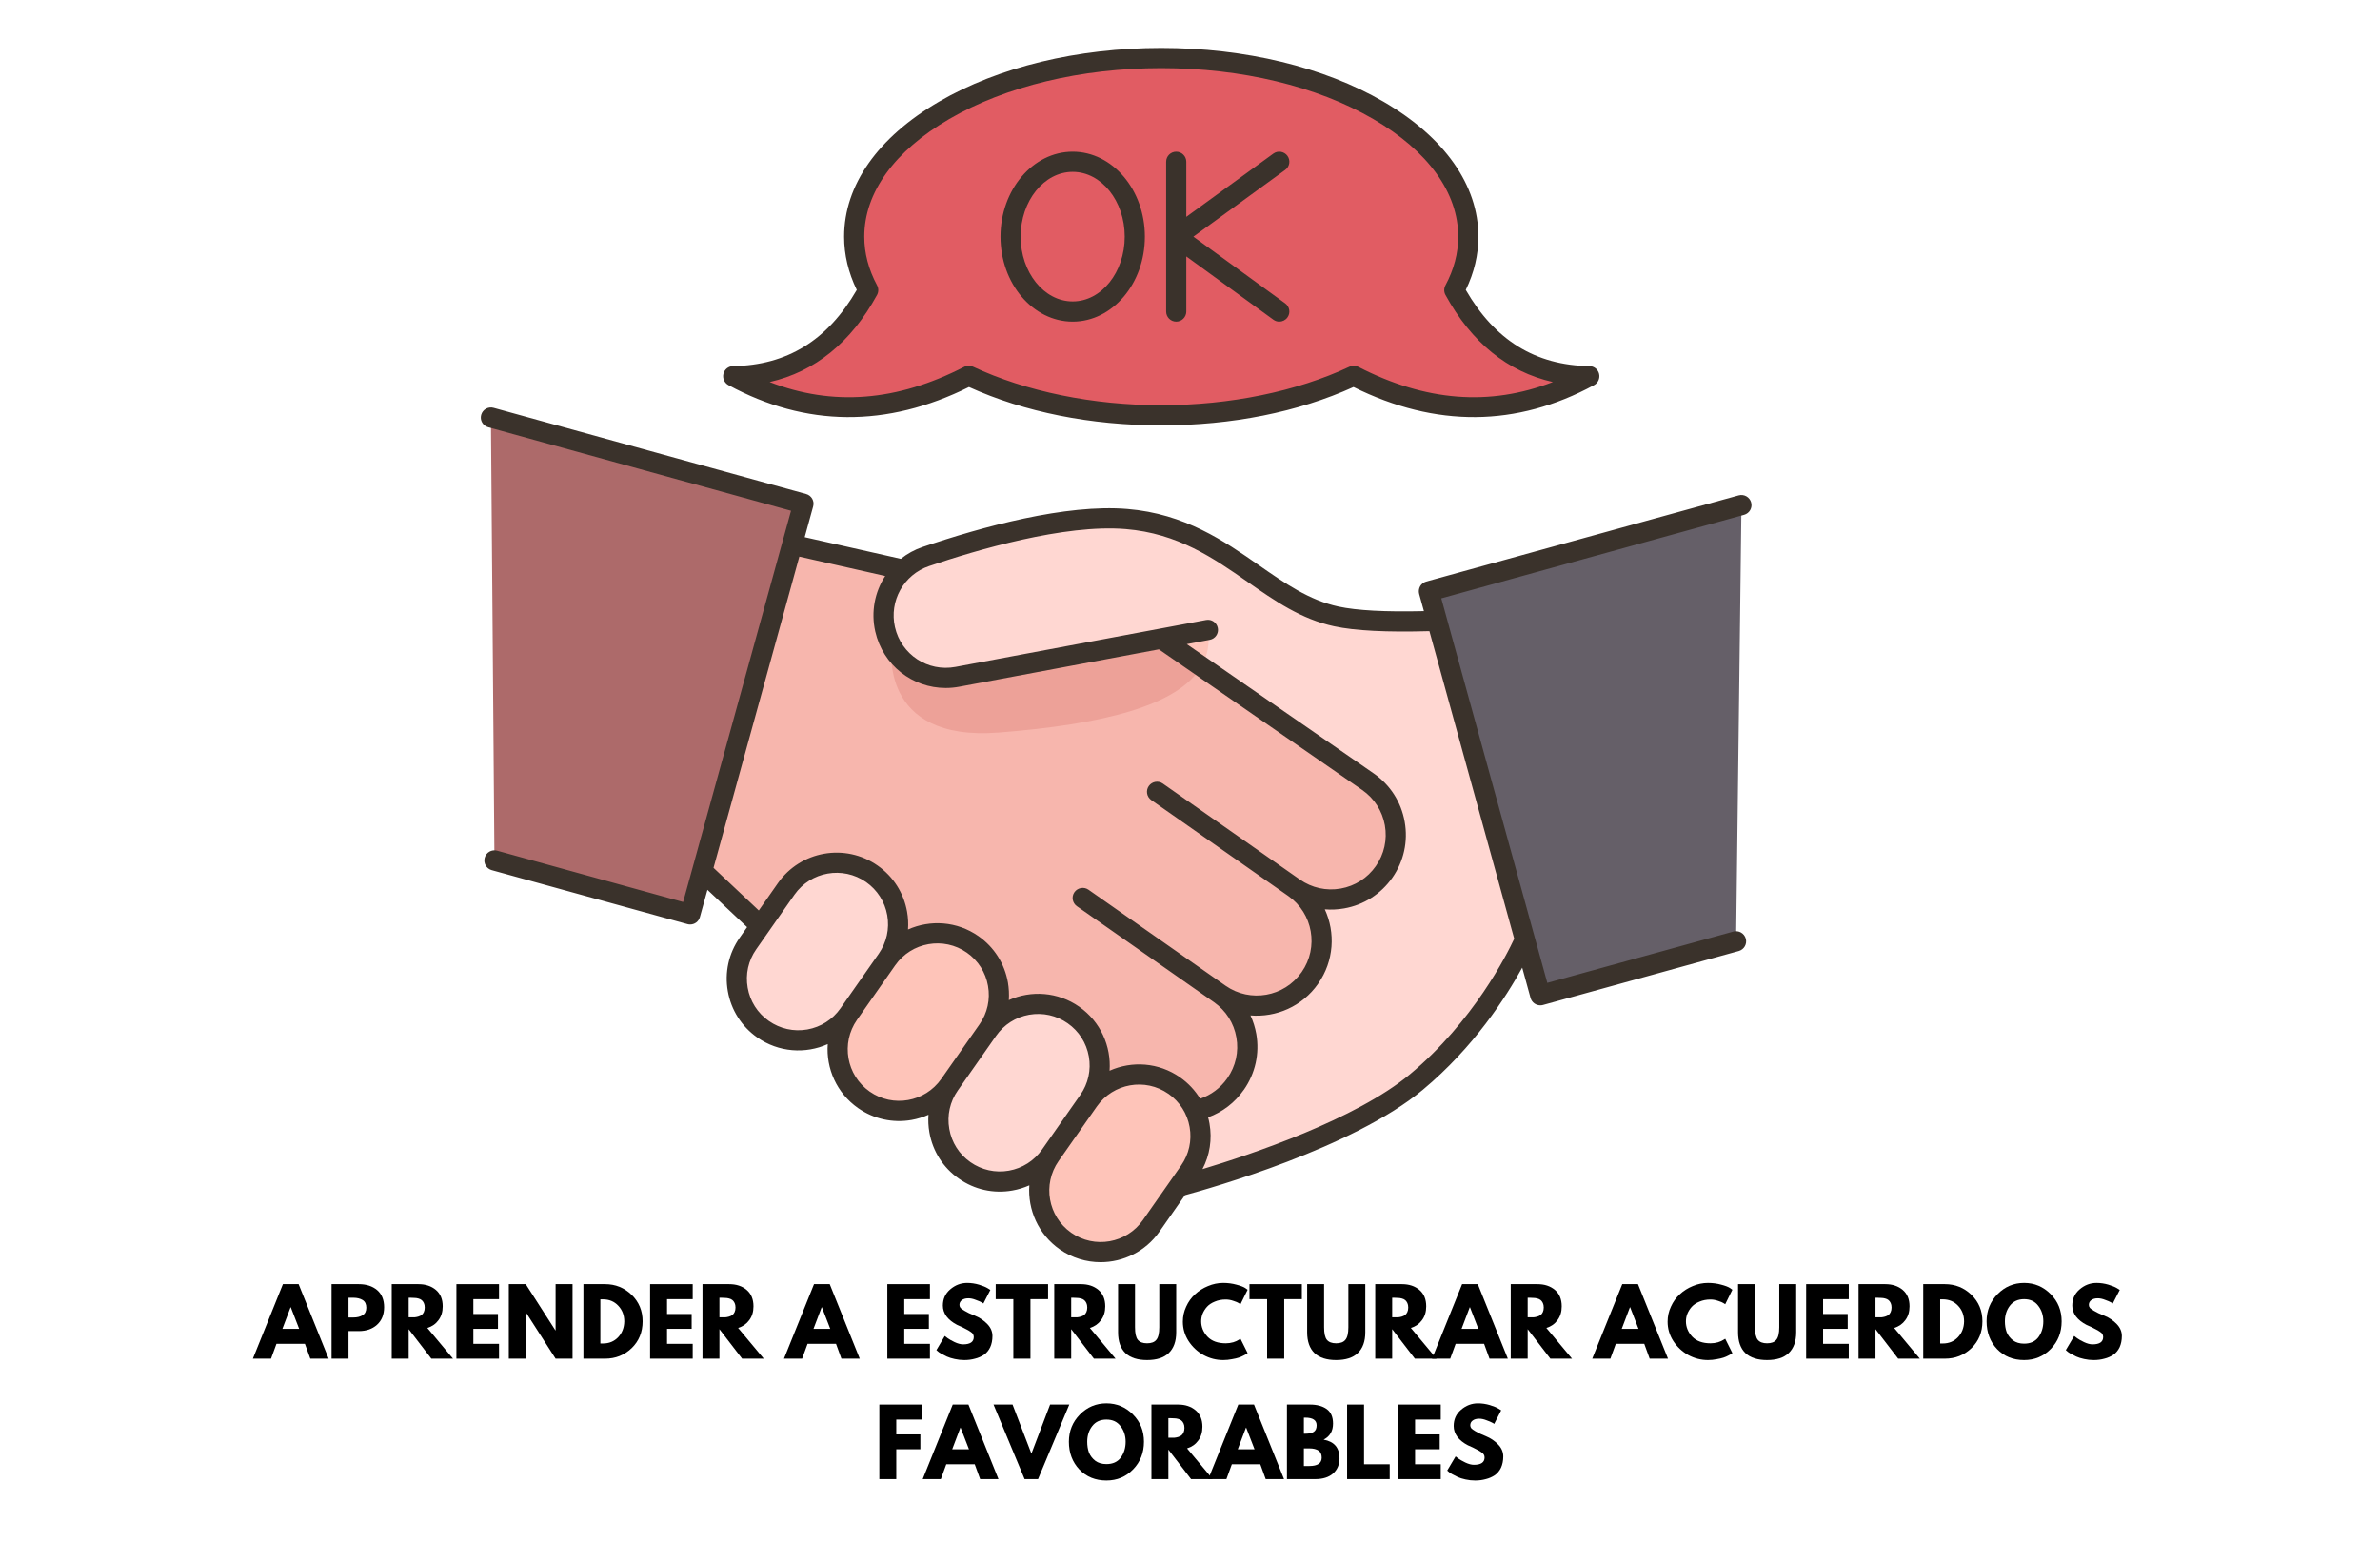 <svg xmlns="http://www.w3.org/2000/svg" xmlns:xlink="http://www.w3.org/1999/xlink" width="284" zoomAndPan="magnify" viewBox="0 0 212.88 138" height="184" preserveAspectRatio="xMidYMid meet" version="1.0"><defs><g/><clipPath id="428f583190"><path d="M 92 96 L 108 96 L 108 112.98 L 92 112.98 Z M 92 96 " clip-rule="nonzero"/></clipPath><clipPath id="f51fa877b1"><path d="M 42.875 4.293 L 156.812 4.293 L 156.812 112.98 L 42.875 112.98 Z M 42.875 4.293 " clip-rule="nonzero"/></clipPath></defs><path fill="#e15c63" d="M 130.094 25.969 C 130.906 24.457 131.344 22.848 131.344 21.184 C 131.344 12.352 119.043 5.195 103.867 5.195 C 88.691 5.195 76.387 12.352 76.387 21.184 C 76.387 22.848 76.828 24.457 77.641 25.969 C 75.031 30.73 71.188 33.586 65.559 33.672 C 72.633 37.516 79.656 37.227 86.641 33.641 C 91.352 35.848 97.344 37.172 103.867 37.172 C 110.391 37.172 116.383 35.848 121.094 33.641 C 128.078 37.227 135.102 37.516 142.176 33.672 C 136.547 33.586 132.703 30.73 130.094 25.969 Z M 130.094 25.969 " fill-opacity="1" fill-rule="nonzero"/><path fill="#ffd7d2" d="M 128.551 55.574 C 125.02 55.699 121.668 55.637 119.535 55.176 C 113.09 53.785 109.426 47.18 100.766 46.457 C 95.285 46.004 87.66 48.164 82.797 49.816 C 82.035 50.074 81.363 50.484 80.805 51.004 L 80.801 51.004 C 50.336 67.492 75.684 86.734 105.438 106.191 C 105.438 106.191 120.047 102.395 126.703 96.855 C 133.355 91.316 136.414 84.102 136.414 84.102 C 142.09 70.914 139.398 61.434 128.551 55.574 Z M 128.551 55.574 " fill-opacity="1" fill-rule="nonzero"/><path fill="#f7b6ad" d="M 122.363 69.969 L 103.867 57.172 L 103.867 57.168 L 85.621 60.582 C 82.676 61.133 79.816 59.258 79.156 56.332 C 79.059 55.918 79.016 55.504 79.016 55.094 C 79.016 53.527 79.676 52.047 80.801 51.004 L 70.836 48.754 L 70.832 48.754 C 57.148 52.191 56.203 62.922 62.781 77.965 L 67.988 82.867 L 79.32 85.887 L 88.34 92.207 L 97.363 98.523 L 106.887 99.406 C 108.301 99.129 109.613 98.324 110.504 97.051 L 110.523 97.023 C 112.352 94.406 111.719 90.801 109.102 88.969 C 111.719 90.801 115.324 90.164 117.156 87.547 L 117.176 87.52 C 119.008 84.902 118.371 81.297 115.758 79.465 C 118.371 81.297 121.98 80.664 123.812 78.043 C 124.52 77.035 124.859 75.879 124.859 74.734 C 124.859 72.898 123.988 71.094 122.363 69.969 Z M 122.363 69.969 " fill-opacity="1" fill-rule="nonzero"/><g clip-path="url(#428f583190)"><path fill="#fec4b9" d="M 106.887 99.406 C 107.664 101.121 107.539 103.191 106.383 104.844 L 105.438 106.191 L 102.961 109.727 C 101.891 111.258 100.184 112.078 98.445 112.078 C 97.355 112.078 96.254 111.754 95.293 111.078 C 92.801 109.336 92.195 105.902 93.941 103.41 C 91.82 98.719 93.289 97.395 97.363 98.523 C 99.105 96.031 102.539 95.426 105.031 97.172 C 105.871 97.758 106.496 98.539 106.887 99.406 Z M 106.887 99.406 " fill-opacity="1" fill-rule="nonzero"/></g><path fill="#fec4b9" d="M 86.988 84.535 C 89.48 86.281 90.086 89.711 88.34 92.207 C 89.805 96.578 88.086 97.598 84.922 97.09 C 83.848 98.621 82.141 99.438 80.406 99.438 C 79.312 99.438 78.211 99.117 77.25 98.441 C 74.758 96.695 74.156 93.266 75.898 90.773 C 74.363 86.09 75.008 83.895 79.32 85.887 C 80.391 84.355 82.098 83.539 83.836 83.539 C 84.926 83.539 86.027 83.859 86.988 84.535 Z M 86.988 84.535 " fill-opacity="1" fill-rule="nonzero"/><path fill="#ffd7d2" d="M 96.012 90.852 C 98.5 92.598 99.105 96.031 97.363 98.523 L 93.941 103.41 C 92.871 104.938 91.16 105.758 89.426 105.758 C 88.332 105.758 87.234 105.434 86.273 104.762 C 83.781 103.016 83.176 99.582 84.922 97.09 L 88.34 92.207 C 89.414 90.672 91.121 89.855 92.855 89.855 C 93.949 89.855 95.051 90.18 96.012 90.852 Z M 96.012 90.852 " fill-opacity="1" fill-rule="nonzero"/><path fill="#ffd7d2" d="M 77.969 78.215 C 80.461 79.961 81.062 83.395 79.32 85.887 L 75.898 90.773 C 74.828 92.305 73.117 93.121 71.383 93.121 C 70.293 93.121 69.191 92.797 68.23 92.125 C 65.738 90.379 65.133 86.945 66.879 84.453 L 67.988 82.867 L 70.297 79.566 C 71.371 78.039 73.078 77.219 74.812 77.219 C 75.906 77.219 77.008 77.543 77.969 78.215 Z M 77.969 78.215 " fill-opacity="1" fill-rule="nonzero"/><path fill="#ad6a6a" d="M 71.844 45.09 L 70.832 48.754 L 62.781 77.965 L 61.711 81.848 L 44.191 77.016 L 43.875 37.375 Z M 71.844 45.09 " fill-opacity="1" fill-rule="nonzero"/><path fill="#655f68" d="M 155.793 45.211 L 155.312 84.254 L 137.789 89.086 L 136.414 84.102 L 128.551 55.574 L 127.82 52.926 Z M 155.793 45.211 " fill-opacity="1" fill-rule="nonzero"/><path fill="#fec4b9" d="M 108.043 56.383 C 108.223 57.621 108.012 58.707 107.453 59.652 L 103.867 57.172 L 103.867 57.168 Z M 108.043 56.383 " fill-opacity="1" fill-rule="nonzero"/><path fill="#eda198" d="M 103.867 57.172 L 107.453 59.652 C 105.387 63.191 98.555 64.848 89.34 65.57 C 78.512 66.426 79.75 57.867 79.75 57.867 C 80.898 59.879 83.23 61.031 85.621 60.582 L 103.867 57.168 Z M 103.867 57.172 " fill-opacity="1" fill-rule="nonzero"/><g clip-path="url(#f51fa877b1)"><path fill="#3a322b" d="M 155.551 44.34 L 127.582 52.055 C 127.352 52.121 127.152 52.273 127.035 52.48 C 126.918 52.691 126.887 52.938 126.949 53.168 L 127.375 54.703 C 123.938 54.785 121.363 54.648 119.727 54.293 C 117.113 53.73 114.926 52.207 112.613 50.598 C 109.512 48.438 105.992 45.988 100.84 45.559 C 95.324 45.098 87.824 47.156 82.508 48.961 C 81.781 49.207 81.129 49.57 80.562 50.023 L 71.957 48.082 L 72.715 45.328 C 72.848 44.848 72.566 44.352 72.086 44.219 L 44.113 36.504 C 43.633 36.371 43.137 36.652 43.004 37.133 C 42.871 37.613 43.152 38.109 43.633 38.242 L 70.734 45.719 L 61.078 80.738 L 44.43 76.145 C 43.945 76.012 43.453 76.297 43.32 76.777 C 43.188 77.258 43.469 77.754 43.949 77.887 L 61.469 82.719 C 61.551 82.742 61.629 82.75 61.711 82.75 C 62.105 82.75 62.469 82.488 62.578 82.09 L 63.254 79.648 L 66.801 82.988 L 66.137 83.934 C 65.156 85.336 64.777 87.039 65.078 88.727 C 65.375 90.41 66.309 91.883 67.711 92.863 C 69.625 94.203 72.027 94.352 74.02 93.457 C 73.859 95.633 74.816 97.84 76.734 99.184 C 78.137 100.164 79.836 100.539 81.523 100.246 C 82.051 100.152 82.559 99.996 83.035 99.781 C 83 100.305 83.023 100.832 83.117 101.363 C 83.414 103.051 84.352 104.52 85.754 105.5 C 87.156 106.484 88.855 106.859 90.543 106.562 C 91.074 106.469 91.582 106.312 92.062 106.098 C 91.906 108.273 92.863 110.48 94.773 111.82 C 95.891 112.602 97.172 112.977 98.441 112.977 C 100.465 112.977 102.457 112.023 103.703 110.246 L 105.988 106.98 C 108.234 106.371 121.02 102.762 127.277 97.547 C 131.848 93.742 134.738 89.227 136.172 86.613 L 136.918 89.328 C 137.031 89.727 137.395 89.988 137.789 89.988 C 137.867 89.988 137.949 89.98 138.031 89.957 L 155.551 85.125 C 156.031 84.992 156.312 84.496 156.18 84.016 C 156.047 83.535 155.551 83.254 155.07 83.383 L 138.418 87.977 L 128.93 53.559 L 156.031 46.082 C 156.512 45.949 156.793 45.453 156.66 44.973 C 156.527 44.492 156.031 44.211 155.551 44.34 Z M 63.797 77.68 L 71.477 49.824 L 79.16 51.559 C 78.234 52.98 77.871 54.758 78.273 56.531 C 78.957 59.543 81.602 61.582 84.574 61.582 C 84.977 61.582 85.379 61.547 85.789 61.469 L 103.656 58.125 L 121.852 70.711 C 122.926 71.457 123.648 72.578 123.879 73.867 C 124.109 75.156 123.82 76.457 123.07 77.527 C 122.324 78.594 121.203 79.309 119.922 79.535 C 118.637 79.762 117.34 79.473 116.273 78.727 L 104.008 70.137 C 103.602 69.848 103.039 69.949 102.754 70.355 C 102.465 70.766 102.566 71.328 102.973 71.613 L 115.238 80.203 C 117.441 81.75 117.98 84.797 116.438 87.004 L 116.418 87.031 C 114.875 89.234 111.828 89.773 109.621 88.23 L 97.355 79.637 C 96.949 79.352 96.387 79.453 96.098 79.859 C 95.812 80.27 95.914 80.832 96.32 81.117 L 108.586 89.707 C 109.652 90.457 110.367 91.574 110.59 92.859 C 110.816 94.141 110.531 95.438 109.781 96.508 L 109.766 96.531 C 109.164 97.387 108.32 98.012 107.348 98.348 C 106.895 97.602 106.285 96.949 105.551 96.434 C 103.637 95.09 101.234 94.945 99.242 95.84 C 99.398 93.66 98.441 91.453 96.527 90.113 C 94.613 88.773 92.219 88.625 90.227 89.52 C 90.262 88.996 90.234 88.461 90.145 87.934 C 89.844 86.246 88.91 84.777 87.508 83.793 C 85.594 82.453 83.195 82.309 81.203 83.199 C 81.242 82.676 81.215 82.145 81.121 81.613 C 80.824 79.93 79.887 78.457 78.484 77.477 C 75.59 75.449 71.586 76.156 69.559 79.051 L 67.848 81.496 Z M 72.188 92.148 C 70.977 92.359 69.754 92.09 68.746 91.383 C 67.738 90.68 67.066 89.625 66.855 88.41 C 66.641 87.199 66.91 85.98 67.617 84.973 L 71.039 80.086 C 72.496 78.004 75.371 77.5 77.449 78.953 C 78.457 79.66 79.129 80.715 79.344 81.926 C 79.559 83.141 79.285 84.359 78.582 85.367 L 75.16 90.254 C 74.453 91.262 73.398 91.934 72.188 92.148 Z M 77.77 97.703 C 75.688 96.246 75.184 93.371 76.637 91.289 L 80.059 86.402 C 81.516 84.324 84.391 83.816 86.473 85.273 C 87.48 85.98 88.152 87.035 88.363 88.246 C 88.578 89.457 88.309 90.68 87.602 91.688 L 84.18 96.574 C 82.723 98.652 79.848 99.16 77.77 97.703 Z M 90.23 104.785 C 89.02 105 87.797 104.727 86.789 104.023 C 85.781 103.316 85.109 102.262 84.898 101.051 C 84.684 99.84 84.953 98.617 85.66 97.609 L 89.082 92.723 C 89.785 91.715 90.84 91.043 92.051 90.828 C 93.266 90.617 94.484 90.887 95.492 91.594 C 96.5 92.297 97.172 93.355 97.387 94.566 C 97.602 95.777 97.328 97 96.625 98.004 L 93.203 102.891 C 92.496 103.898 91.441 104.57 90.23 104.785 Z M 102.223 109.211 C 100.766 111.289 97.891 111.797 95.812 110.34 C 93.73 108.883 93.223 106.008 94.68 103.926 L 98.102 99.043 C 99.559 96.961 102.434 96.453 104.512 97.91 C 104.512 97.91 104.512 97.91 104.516 97.91 C 105.52 98.617 106.195 99.672 106.406 100.883 C 106.621 102.094 106.348 103.316 105.645 104.324 Z M 126.125 96.16 C 121.277 100.195 111.918 103.336 107.555 104.648 C 108.207 103.402 108.434 101.98 108.184 100.57 C 108.152 100.383 108.109 100.195 108.059 100.012 C 109.34 99.547 110.449 98.703 111.242 97.566 L 111.262 97.543 C 112.285 96.078 112.68 94.305 112.371 92.543 C 112.266 91.965 112.094 91.41 111.852 90.891 C 114.148 91.082 116.484 90.086 117.898 88.066 L 117.914 88.039 C 119.328 86.02 119.469 83.484 118.504 81.395 C 119.074 81.441 119.656 81.414 120.234 81.312 C 121.992 81.004 123.523 80.027 124.551 78.562 C 125.578 77.094 125.969 75.312 125.652 73.547 C 125.34 71.781 124.352 70.25 122.879 69.227 L 106.152 57.656 L 108.211 57.27 C 108.699 57.18 109.023 56.707 108.93 56.219 C 108.84 55.727 108.367 55.402 107.879 55.496 L 85.453 59.695 C 82.973 60.16 80.594 58.594 80.035 56.133 C 79.504 53.793 80.816 51.441 83.086 50.672 C 87.309 49.238 95.207 46.902 100.688 47.359 C 105.359 47.746 108.523 49.949 111.582 52.078 C 114.047 53.797 116.379 55.418 119.344 56.059 C 121.191 56.457 124.059 56.605 127.867 56.496 L 135.457 84.027 C 134.828 85.379 131.805 91.434 126.125 96.16 Z M 65.543 32.77 C 65.133 32.777 64.781 33.059 64.684 33.457 C 64.586 33.855 64.77 34.273 65.129 34.469 C 72.059 38.23 79.301 38.289 86.66 34.641 C 91.629 36.891 97.566 38.074 103.867 38.074 C 110.168 38.074 116.105 36.891 121.074 34.641 C 128.434 38.289 135.676 38.23 142.605 34.469 C 142.969 34.273 143.148 33.855 143.051 33.457 C 142.953 33.059 142.602 32.777 142.191 32.77 C 137.352 32.695 133.727 30.461 131.121 25.949 C 131.871 24.406 132.25 22.809 132.25 21.184 C 132.25 16.578 129.23 12.285 123.754 9.098 C 118.426 6 111.363 4.293 103.867 4.293 C 96.371 4.293 89.309 6 83.98 9.098 C 78.504 12.285 75.484 16.578 75.484 21.184 C 75.484 22.809 75.867 24.406 76.617 25.949 C 74.008 30.461 70.383 32.695 65.543 32.77 Z M 78.43 26.402 C 78.578 26.133 78.578 25.809 78.434 25.539 C 77.676 24.129 77.289 22.664 77.289 21.184 C 77.289 17.246 79.988 13.508 84.891 10.656 C 89.945 7.719 96.684 6.098 103.867 6.098 C 111.051 6.098 117.789 7.719 122.844 10.656 C 127.746 13.508 130.445 17.246 130.445 21.184 C 130.445 22.664 130.059 24.129 129.301 25.539 C 129.156 25.809 129.156 26.133 129.305 26.402 C 131.633 30.656 134.855 33.27 138.914 34.195 C 133.25 36.383 127.527 35.93 121.504 32.836 C 121.258 32.711 120.965 32.703 120.711 32.824 C 115.969 35.047 109.988 36.27 103.867 36.27 C 97.75 36.27 91.766 35.047 87.023 32.824 C 86.902 32.766 86.773 32.738 86.641 32.738 C 86.5 32.738 86.359 32.77 86.23 32.836 C 80.207 35.93 74.484 36.383 68.82 34.195 C 72.875 33.27 76.102 30.656 78.43 26.402 Z M 95.941 28.789 C 99.504 28.789 102.402 25.375 102.402 21.184 C 102.402 16.992 99.504 13.578 95.941 13.578 C 92.379 13.578 89.48 16.992 89.48 21.184 C 89.48 25.375 92.379 28.789 95.941 28.789 Z M 95.941 15.383 C 98.508 15.383 100.598 17.984 100.598 21.184 C 100.598 24.379 98.508 26.98 95.941 26.98 C 93.375 26.98 91.285 24.379 91.285 21.184 C 91.285 17.984 93.375 15.383 95.941 15.383 Z M 104.305 27.883 L 104.305 14.48 C 104.305 13.984 104.707 13.578 105.207 13.578 C 105.703 13.578 106.109 13.984 106.109 14.48 L 106.109 19.41 L 113.898 13.75 C 114.301 13.457 114.867 13.547 115.16 13.949 C 115.453 14.355 115.363 14.918 114.957 15.211 L 106.742 21.184 L 114.957 27.152 C 115.363 27.449 115.453 28.012 115.16 28.414 C 114.98 28.66 114.707 28.789 114.426 28.789 C 114.242 28.789 114.059 28.73 113.898 28.613 L 106.109 22.953 L 106.109 27.883 C 106.109 28.383 105.703 28.789 105.207 28.789 C 104.707 28.789 104.305 28.383 104.305 27.883 Z M 104.305 27.883 " fill-opacity="1" fill-rule="nonzero"/></g><g fill="#000000" fill-opacity="1"><g transform="translate(22.791, 121.615)"><g><path d="M 3.875 -6.672 L 6.562 0 L 4.922 0 L 4.438 -1.328 L 1.891 -1.328 L 1.406 0 L -0.219 0 L 2.469 -6.672 Z M 3.922 -2.672 L 3.172 -4.609 L 3.156 -4.609 L 2.422 -2.672 Z M 3.922 -2.672 "/></g></g></g><g fill="#000000" fill-opacity="1"><g transform="translate(29.13, 121.615)"><g><path d="M 0.484 -6.672 L 2.922 -6.672 C 3.598 -6.672 4.145 -6.492 4.562 -6.141 C 4.977 -5.785 5.188 -5.273 5.188 -4.609 C 5.188 -3.941 4.973 -3.414 4.547 -3.031 C 4.129 -2.656 3.586 -2.469 2.922 -2.469 L 2 -2.469 L 2 0 L 0.484 0 Z M 2 -3.688 L 2.438 -3.688 C 2.77 -3.688 3.047 -3.754 3.266 -3.891 C 3.484 -4.023 3.594 -4.25 3.594 -4.562 C 3.594 -4.883 3.484 -5.113 3.266 -5.25 C 3.047 -5.383 2.77 -5.453 2.438 -5.453 L 2 -5.453 Z M 2 -3.688 "/></g></g></g><g fill="#000000" fill-opacity="1"><g transform="translate(34.514, 121.615)"><g><path d="M 0.484 -6.672 L 2.875 -6.672 C 3.508 -6.672 4.031 -6.5 4.438 -6.156 C 4.844 -5.812 5.047 -5.32 5.047 -4.688 C 5.047 -4.195 4.922 -3.785 4.672 -3.453 C 4.43 -3.117 4.098 -2.883 3.672 -2.75 L 5.969 0 L 4.031 0 L 2 -2.641 L 2 0 L 0.484 0 Z M 2 -3.703 L 2.188 -3.703 C 2.32 -3.703 2.438 -3.703 2.531 -3.703 C 2.633 -3.711 2.742 -3.734 2.859 -3.766 C 2.984 -3.805 3.082 -3.852 3.156 -3.906 C 3.238 -3.969 3.305 -4.055 3.359 -4.172 C 3.41 -4.285 3.438 -4.422 3.438 -4.578 C 3.438 -4.742 3.41 -4.879 3.359 -4.984 C 3.305 -5.098 3.238 -5.188 3.156 -5.25 C 3.082 -5.312 2.984 -5.359 2.859 -5.391 C 2.742 -5.422 2.633 -5.438 2.531 -5.438 C 2.438 -5.445 2.32 -5.453 2.188 -5.453 L 2 -5.453 Z M 2 -3.703 "/></g></g></g><g fill="#000000" fill-opacity="1"><g transform="translate(40.303, 121.615)"><g><path d="M 4.297 -6.672 L 4.297 -5.328 L 2 -5.328 L 2 -4 L 4.203 -4 L 4.203 -2.672 L 2 -2.672 L 2 -1.328 L 4.297 -1.328 L 4.297 0 L 0.484 0 L 0.484 -6.672 Z M 4.297 -6.672 "/></g></g></g><g fill="#000000" fill-opacity="1"><g transform="translate(44.992, 121.615)"><g><path d="M 2 -4.141 L 2 0 L 0.484 0 L 0.484 -6.672 L 2 -6.672 L 4.656 -2.531 L 4.672 -2.531 L 4.672 -6.672 L 6.188 -6.672 L 6.188 0 L 4.672 0 L 2.016 -4.141 Z M 2 -4.141 "/></g></g></g><g fill="#000000" fill-opacity="1"><g transform="translate(51.67, 121.615)"><g><path d="M 0.484 -6.672 L 2.422 -6.672 C 3.348 -6.672 4.141 -6.352 4.797 -5.719 C 5.453 -5.082 5.781 -4.289 5.781 -3.344 C 5.781 -2.375 5.453 -1.57 4.797 -0.938 C 4.141 -0.312 3.348 0 2.422 0 L 0.484 0 Z M 2 -1.359 L 2.234 -1.359 C 2.785 -1.359 3.238 -1.547 3.594 -1.922 C 3.945 -2.297 4.129 -2.766 4.141 -3.328 C 4.141 -3.891 3.961 -4.359 3.609 -4.734 C 3.254 -5.117 2.797 -5.312 2.234 -5.312 L 2 -5.312 Z M 2 -1.359 "/></g></g></g><g fill="#000000" fill-opacity="1"><g transform="translate(57.637, 121.615)"><g><path d="M 4.297 -6.672 L 4.297 -5.328 L 2 -5.328 L 2 -4 L 4.203 -4 L 4.203 -2.672 L 2 -2.672 L 2 -1.328 L 4.297 -1.328 L 4.297 0 L 0.484 0 L 0.484 -6.672 Z M 4.297 -6.672 "/></g></g></g><g fill="#000000" fill-opacity="1"><g transform="translate(62.326, 121.615)"><g><path d="M 0.484 -6.672 L 2.875 -6.672 C 3.508 -6.672 4.031 -6.5 4.438 -6.156 C 4.844 -5.812 5.047 -5.32 5.047 -4.688 C 5.047 -4.195 4.922 -3.785 4.672 -3.453 C 4.43 -3.117 4.098 -2.883 3.672 -2.75 L 5.969 0 L 4.031 0 L 2 -2.641 L 2 0 L 0.484 0 Z M 2 -3.703 L 2.188 -3.703 C 2.32 -3.703 2.438 -3.703 2.531 -3.703 C 2.633 -3.711 2.742 -3.734 2.859 -3.766 C 2.984 -3.805 3.082 -3.852 3.156 -3.906 C 3.238 -3.969 3.305 -4.055 3.359 -4.172 C 3.41 -4.285 3.438 -4.422 3.438 -4.578 C 3.438 -4.742 3.41 -4.879 3.359 -4.984 C 3.305 -5.098 3.238 -5.188 3.156 -5.25 C 3.082 -5.312 2.984 -5.359 2.859 -5.391 C 2.742 -5.422 2.633 -5.438 2.531 -5.438 C 2.438 -5.445 2.32 -5.453 2.188 -5.453 L 2 -5.453 Z M 2 -3.703 "/></g></g></g><g fill="#000000" fill-opacity="1"><g transform="translate(68.115, 121.615)"><g/></g></g><g fill="#000000" fill-opacity="1"><g transform="translate(70.322, 121.615)"><g><path d="M 3.875 -6.672 L 6.562 0 L 4.922 0 L 4.438 -1.328 L 1.891 -1.328 L 1.406 0 L -0.219 0 L 2.469 -6.672 Z M 3.922 -2.672 L 3.172 -4.609 L 3.156 -4.609 L 2.422 -2.672 Z M 3.922 -2.672 "/></g></g></g><g fill="#000000" fill-opacity="1"><g transform="translate(76.66, 121.615)"><g/></g></g><g fill="#000000" fill-opacity="1"><g transform="translate(78.868, 121.615)"><g><path d="M 4.297 -6.672 L 4.297 -5.328 L 2 -5.328 L 2 -4 L 4.203 -4 L 4.203 -2.672 L 2 -2.672 L 2 -1.328 L 4.297 -1.328 L 4.297 0 L 0.484 0 L 0.484 -6.672 Z M 4.297 -6.672 "/></g></g></g><g fill="#000000" fill-opacity="1"><g transform="translate(83.557, 121.615)"><g><path d="M 2.938 -6.781 C 3.301 -6.781 3.656 -6.727 4 -6.625 C 4.344 -6.52 4.598 -6.414 4.766 -6.312 L 5.016 -6.156 L 4.391 -4.938 C 4.348 -4.977 4.281 -5.02 4.188 -5.062 C 4.102 -5.113 3.941 -5.18 3.703 -5.266 C 3.473 -5.359 3.254 -5.406 3.047 -5.406 C 2.797 -5.406 2.598 -5.348 2.453 -5.234 C 2.316 -5.129 2.25 -4.988 2.25 -4.812 C 2.25 -4.719 2.281 -4.629 2.344 -4.547 C 2.414 -4.473 2.531 -4.391 2.688 -4.297 C 2.844 -4.211 2.977 -4.141 3.094 -4.078 C 3.207 -4.023 3.391 -3.945 3.641 -3.844 C 4.078 -3.664 4.445 -3.414 4.75 -3.094 C 5.051 -2.781 5.203 -2.426 5.203 -2.031 C 5.203 -1.645 5.133 -1.305 5 -1.016 C 4.863 -0.734 4.676 -0.508 4.438 -0.344 C 4.195 -0.188 3.93 -0.07 3.641 0 C 3.348 0.082 3.031 0.125 2.688 0.125 C 2.395 0.125 2.109 0.094 1.828 0.031 C 1.547 -0.031 1.312 -0.102 1.125 -0.188 C 0.938 -0.281 0.766 -0.367 0.609 -0.453 C 0.461 -0.535 0.359 -0.609 0.297 -0.672 L 0.188 -0.766 L 0.938 -2.031 C 1.008 -1.977 1.098 -1.91 1.203 -1.828 C 1.316 -1.742 1.52 -1.629 1.812 -1.484 C 2.102 -1.348 2.359 -1.281 2.578 -1.281 C 3.211 -1.281 3.531 -1.5 3.531 -1.938 C 3.531 -2.031 3.508 -2.113 3.469 -2.188 C 3.426 -2.27 3.344 -2.348 3.219 -2.422 C 3.102 -2.504 3 -2.566 2.906 -2.609 C 2.82 -2.66 2.68 -2.734 2.484 -2.828 C 2.285 -2.922 2.133 -2.988 2.031 -3.031 C 1.633 -3.238 1.32 -3.488 1.094 -3.781 C 0.875 -4.082 0.766 -4.406 0.766 -4.75 C 0.766 -5.344 0.984 -5.828 1.422 -6.203 C 1.867 -6.586 2.375 -6.781 2.938 -6.781 Z M 2.938 -6.781 "/></g></g></g><g fill="#000000" fill-opacity="1"><g transform="translate(88.99, 121.615)"><g><path d="M 0.062 -5.328 L 0.062 -6.672 L 4.75 -6.672 L 4.75 -5.328 L 3.172 -5.328 L 3.172 0 L 1.641 0 L 1.641 -5.328 Z M 0.062 -5.328 "/></g></g></g><g fill="#000000" fill-opacity="1"><g transform="translate(93.808, 121.615)"><g><path d="M 0.484 -6.672 L 2.875 -6.672 C 3.508 -6.672 4.031 -6.5 4.438 -6.156 C 4.844 -5.812 5.047 -5.32 5.047 -4.688 C 5.047 -4.195 4.922 -3.785 4.672 -3.453 C 4.43 -3.117 4.098 -2.883 3.672 -2.75 L 5.969 0 L 4.031 0 L 2 -2.641 L 2 0 L 0.484 0 Z M 2 -3.703 L 2.188 -3.703 C 2.32 -3.703 2.438 -3.703 2.531 -3.703 C 2.633 -3.711 2.742 -3.734 2.859 -3.766 C 2.984 -3.805 3.082 -3.852 3.156 -3.906 C 3.238 -3.969 3.305 -4.055 3.359 -4.172 C 3.41 -4.285 3.438 -4.422 3.438 -4.578 C 3.438 -4.742 3.41 -4.879 3.359 -4.984 C 3.305 -5.098 3.238 -5.188 3.156 -5.25 C 3.082 -5.312 2.984 -5.359 2.859 -5.391 C 2.742 -5.422 2.633 -5.438 2.531 -5.438 C 2.438 -5.445 2.32 -5.453 2.188 -5.453 L 2 -5.453 Z M 2 -3.703 "/></g></g></g><g fill="#000000" fill-opacity="1"><g transform="translate(99.597, 121.615)"><g><path d="M 5.609 -6.672 L 5.609 -2.359 C 5.609 -1.547 5.383 -0.926 4.938 -0.5 C 4.5 -0.082 3.852 0.125 3 0.125 C 2.156 0.125 1.508 -0.082 1.062 -0.5 C 0.625 -0.926 0.406 -1.547 0.406 -2.359 L 0.406 -6.672 L 1.922 -6.672 L 1.922 -2.812 C 1.922 -2.27 2.004 -1.895 2.172 -1.688 C 2.348 -1.477 2.625 -1.375 3 -1.375 C 3.383 -1.375 3.66 -1.477 3.828 -1.688 C 4.004 -1.895 4.094 -2.27 4.094 -2.812 L 4.094 -6.672 Z M 5.609 -6.672 "/></g></g></g><g fill="#000000" fill-opacity="1"><g transform="translate(105.612, 121.615)"><g><path d="M 4.031 -1.375 C 4.258 -1.375 4.484 -1.406 4.703 -1.469 C 4.922 -1.539 5.082 -1.613 5.188 -1.688 L 5.344 -1.781 L 5.984 -0.5 C 5.961 -0.477 5.93 -0.453 5.891 -0.422 C 5.859 -0.398 5.77 -0.352 5.625 -0.281 C 5.488 -0.207 5.344 -0.145 5.188 -0.094 C 5.031 -0.039 4.828 0.004 4.578 0.047 C 4.328 0.098 4.066 0.125 3.797 0.125 C 3.18 0.125 2.594 -0.023 2.031 -0.328 C 1.477 -0.641 1.031 -1.062 0.688 -1.594 C 0.352 -2.125 0.188 -2.695 0.188 -3.312 C 0.188 -3.781 0.285 -4.227 0.484 -4.656 C 0.68 -5.094 0.945 -5.461 1.281 -5.766 C 1.613 -6.078 2 -6.32 2.438 -6.5 C 2.883 -6.688 3.336 -6.781 3.797 -6.781 C 4.223 -6.781 4.617 -6.727 4.984 -6.625 C 5.348 -6.531 5.609 -6.43 5.766 -6.328 L 5.984 -6.172 L 5.344 -4.875 C 5.301 -4.906 5.242 -4.941 5.172 -4.984 C 5.098 -5.035 4.945 -5.098 4.719 -5.172 C 4.488 -5.254 4.258 -5.297 4.031 -5.297 C 3.664 -5.297 3.336 -5.234 3.047 -5.109 C 2.754 -4.992 2.52 -4.836 2.344 -4.641 C 2.176 -4.453 2.047 -4.242 1.953 -4.016 C 1.867 -3.797 1.828 -3.57 1.828 -3.344 C 1.828 -2.832 2.016 -2.375 2.391 -1.969 C 2.773 -1.57 3.32 -1.375 4.031 -1.375 Z M 4.031 -1.375 "/></g></g></g><g fill="#000000" fill-opacity="1"><g transform="translate(111.7, 121.615)"><g><path d="M 0.062 -5.328 L 0.062 -6.672 L 4.75 -6.672 L 4.75 -5.328 L 3.172 -5.328 L 3.172 0 L 1.641 0 L 1.641 -5.328 Z M 0.062 -5.328 "/></g></g></g><g fill="#000000" fill-opacity="1"><g transform="translate(116.519, 121.615)"><g><path d="M 5.609 -6.672 L 5.609 -2.359 C 5.609 -1.547 5.383 -0.926 4.938 -0.5 C 4.5 -0.082 3.852 0.125 3 0.125 C 2.156 0.125 1.508 -0.082 1.062 -0.5 C 0.625 -0.926 0.406 -1.547 0.406 -2.359 L 0.406 -6.672 L 1.922 -6.672 L 1.922 -2.812 C 1.922 -2.27 2.004 -1.895 2.172 -1.688 C 2.348 -1.477 2.625 -1.375 3 -1.375 C 3.383 -1.375 3.66 -1.477 3.828 -1.688 C 4.004 -1.895 4.094 -2.27 4.094 -2.812 L 4.094 -6.672 Z M 5.609 -6.672 "/></g></g></g><g fill="#000000" fill-opacity="1"><g transform="translate(122.534, 121.615)"><g><path d="M 0.484 -6.672 L 2.875 -6.672 C 3.508 -6.672 4.031 -6.5 4.438 -6.156 C 4.844 -5.812 5.047 -5.32 5.047 -4.688 C 5.047 -4.195 4.922 -3.785 4.672 -3.453 C 4.43 -3.117 4.098 -2.883 3.672 -2.75 L 5.969 0 L 4.031 0 L 2 -2.641 L 2 0 L 0.484 0 Z M 2 -3.703 L 2.188 -3.703 C 2.32 -3.703 2.438 -3.703 2.531 -3.703 C 2.633 -3.711 2.742 -3.734 2.859 -3.766 C 2.984 -3.805 3.082 -3.852 3.156 -3.906 C 3.238 -3.969 3.305 -4.055 3.359 -4.172 C 3.41 -4.285 3.438 -4.422 3.438 -4.578 C 3.438 -4.742 3.41 -4.879 3.359 -4.984 C 3.305 -5.098 3.238 -5.188 3.156 -5.25 C 3.082 -5.312 2.984 -5.359 2.859 -5.391 C 2.742 -5.422 2.633 -5.438 2.531 -5.438 C 2.438 -5.445 2.32 -5.453 2.188 -5.453 L 2 -5.453 Z M 2 -3.703 "/></g></g></g><g fill="#000000" fill-opacity="1"><g transform="translate(128.323, 121.615)"><g><path d="M 3.875 -6.672 L 6.562 0 L 4.922 0 L 4.438 -1.328 L 1.891 -1.328 L 1.406 0 L -0.219 0 L 2.469 -6.672 Z M 3.922 -2.672 L 3.172 -4.609 L 3.156 -4.609 L 2.422 -2.672 Z M 3.922 -2.672 "/></g></g></g><g fill="#000000" fill-opacity="1"><g transform="translate(134.661, 121.615)"><g><path d="M 0.484 -6.672 L 2.875 -6.672 C 3.508 -6.672 4.031 -6.5 4.438 -6.156 C 4.844 -5.812 5.047 -5.32 5.047 -4.688 C 5.047 -4.195 4.922 -3.785 4.672 -3.453 C 4.43 -3.117 4.098 -2.883 3.672 -2.75 L 5.969 0 L 4.031 0 L 2 -2.641 L 2 0 L 0.484 0 Z M 2 -3.703 L 2.188 -3.703 C 2.32 -3.703 2.438 -3.703 2.531 -3.703 C 2.633 -3.711 2.742 -3.734 2.859 -3.766 C 2.984 -3.805 3.082 -3.852 3.156 -3.906 C 3.238 -3.969 3.305 -4.055 3.359 -4.172 C 3.41 -4.285 3.438 -4.422 3.438 -4.578 C 3.438 -4.742 3.41 -4.879 3.359 -4.984 C 3.305 -5.098 3.238 -5.188 3.156 -5.25 C 3.082 -5.312 2.984 -5.359 2.859 -5.391 C 2.742 -5.422 2.633 -5.438 2.531 -5.438 C 2.438 -5.445 2.32 -5.453 2.188 -5.453 L 2 -5.453 Z M 2 -3.703 "/></g></g></g><g fill="#000000" fill-opacity="1"><g transform="translate(140.45, 121.615)"><g/></g></g><g fill="#000000" fill-opacity="1"><g transform="translate(142.657, 121.615)"><g><path d="M 3.875 -6.672 L 6.562 0 L 4.922 0 L 4.438 -1.328 L 1.891 -1.328 L 1.406 0 L -0.219 0 L 2.469 -6.672 Z M 3.922 -2.672 L 3.172 -4.609 L 3.156 -4.609 L 2.422 -2.672 Z M 3.922 -2.672 "/></g></g></g><g fill="#000000" fill-opacity="1"><g transform="translate(148.996, 121.615)"><g><path d="M 4.031 -1.375 C 4.258 -1.375 4.484 -1.406 4.703 -1.469 C 4.922 -1.539 5.082 -1.613 5.188 -1.688 L 5.344 -1.781 L 5.984 -0.5 C 5.961 -0.477 5.93 -0.453 5.891 -0.422 C 5.859 -0.398 5.77 -0.352 5.625 -0.281 C 5.488 -0.207 5.344 -0.145 5.188 -0.094 C 5.031 -0.039 4.828 0.004 4.578 0.047 C 4.328 0.098 4.066 0.125 3.797 0.125 C 3.18 0.125 2.594 -0.023 2.031 -0.328 C 1.477 -0.641 1.031 -1.062 0.688 -1.594 C 0.352 -2.125 0.188 -2.695 0.188 -3.312 C 0.188 -3.781 0.285 -4.227 0.484 -4.656 C 0.68 -5.094 0.945 -5.461 1.281 -5.766 C 1.613 -6.078 2 -6.32 2.438 -6.5 C 2.883 -6.688 3.336 -6.781 3.797 -6.781 C 4.223 -6.781 4.617 -6.727 4.984 -6.625 C 5.348 -6.531 5.609 -6.43 5.766 -6.328 L 5.984 -6.172 L 5.344 -4.875 C 5.301 -4.906 5.242 -4.941 5.172 -4.984 C 5.098 -5.035 4.945 -5.098 4.719 -5.172 C 4.488 -5.254 4.258 -5.297 4.031 -5.297 C 3.664 -5.297 3.336 -5.234 3.047 -5.109 C 2.754 -4.992 2.52 -4.836 2.344 -4.641 C 2.176 -4.453 2.047 -4.242 1.953 -4.016 C 1.867 -3.797 1.828 -3.57 1.828 -3.344 C 1.828 -2.832 2.016 -2.375 2.391 -1.969 C 2.773 -1.57 3.32 -1.375 4.031 -1.375 Z M 4.031 -1.375 "/></g></g></g><g fill="#000000" fill-opacity="1"><g transform="translate(155.083, 121.615)"><g><path d="M 5.609 -6.672 L 5.609 -2.359 C 5.609 -1.547 5.383 -0.926 4.938 -0.5 C 4.5 -0.082 3.852 0.125 3 0.125 C 2.156 0.125 1.508 -0.082 1.062 -0.5 C 0.625 -0.926 0.406 -1.547 0.406 -2.359 L 0.406 -6.672 L 1.922 -6.672 L 1.922 -2.812 C 1.922 -2.27 2.004 -1.895 2.172 -1.688 C 2.348 -1.477 2.625 -1.375 3 -1.375 C 3.383 -1.375 3.66 -1.477 3.828 -1.688 C 4.004 -1.895 4.094 -2.27 4.094 -2.812 L 4.094 -6.672 Z M 5.609 -6.672 "/></g></g></g><g fill="#000000" fill-opacity="1"><g transform="translate(161.099, 121.615)"><g><path d="M 4.297 -6.672 L 4.297 -5.328 L 2 -5.328 L 2 -4 L 4.203 -4 L 4.203 -2.672 L 2 -2.672 L 2 -1.328 L 4.297 -1.328 L 4.297 0 L 0.484 0 L 0.484 -6.672 Z M 4.297 -6.672 "/></g></g></g><g fill="#000000" fill-opacity="1"><g transform="translate(165.788, 121.615)"><g><path d="M 0.484 -6.672 L 2.875 -6.672 C 3.508 -6.672 4.031 -6.5 4.438 -6.156 C 4.844 -5.812 5.047 -5.32 5.047 -4.688 C 5.047 -4.195 4.922 -3.785 4.672 -3.453 C 4.43 -3.117 4.098 -2.883 3.672 -2.75 L 5.969 0 L 4.031 0 L 2 -2.641 L 2 0 L 0.484 0 Z M 2 -3.703 L 2.188 -3.703 C 2.32 -3.703 2.438 -3.703 2.531 -3.703 C 2.633 -3.711 2.742 -3.734 2.859 -3.766 C 2.984 -3.805 3.082 -3.852 3.156 -3.906 C 3.238 -3.969 3.305 -4.055 3.359 -4.172 C 3.41 -4.285 3.438 -4.422 3.438 -4.578 C 3.438 -4.742 3.41 -4.879 3.359 -4.984 C 3.305 -5.098 3.238 -5.188 3.156 -5.25 C 3.082 -5.312 2.984 -5.359 2.859 -5.391 C 2.742 -5.422 2.633 -5.438 2.531 -5.438 C 2.438 -5.445 2.32 -5.453 2.188 -5.453 L 2 -5.453 Z M 2 -3.703 "/></g></g></g><g fill="#000000" fill-opacity="1"><g transform="translate(171.577, 121.615)"><g><path d="M 0.484 -6.672 L 2.422 -6.672 C 3.348 -6.672 4.141 -6.352 4.797 -5.719 C 5.453 -5.082 5.781 -4.289 5.781 -3.344 C 5.781 -2.375 5.453 -1.57 4.797 -0.938 C 4.141 -0.312 3.348 0 2.422 0 L 0.484 0 Z M 2 -1.359 L 2.234 -1.359 C 2.785 -1.359 3.238 -1.547 3.594 -1.922 C 3.945 -2.297 4.129 -2.766 4.141 -3.328 C 4.141 -3.891 3.961 -4.359 3.609 -4.734 C 3.254 -5.117 2.797 -5.312 2.234 -5.312 L 2 -5.312 Z M 2 -1.359 "/></g></g></g><g fill="#000000" fill-opacity="1"><g transform="translate(177.543, 121.615)"><g><path d="M 0.188 -3.344 C 0.188 -4.301 0.516 -5.113 1.172 -5.781 C 1.828 -6.445 2.617 -6.781 3.547 -6.781 C 4.473 -6.781 5.266 -6.445 5.922 -5.781 C 6.578 -5.125 6.906 -4.312 6.906 -3.344 C 6.906 -2.363 6.582 -1.539 5.938 -0.875 C 5.289 -0.207 4.492 0.125 3.547 0.125 C 2.566 0.125 1.758 -0.203 1.125 -0.859 C 0.5 -1.523 0.188 -2.352 0.188 -3.344 Z M 1.828 -3.344 C 1.828 -2.988 1.879 -2.664 1.984 -2.375 C 2.098 -2.094 2.285 -1.848 2.547 -1.641 C 2.816 -1.441 3.148 -1.344 3.547 -1.344 C 4.109 -1.344 4.535 -1.535 4.828 -1.922 C 5.117 -2.316 5.266 -2.789 5.266 -3.344 C 5.266 -3.883 5.113 -4.348 4.812 -4.734 C 4.52 -5.129 4.098 -5.328 3.547 -5.328 C 2.992 -5.328 2.566 -5.129 2.266 -4.734 C 1.973 -4.348 1.828 -3.883 1.828 -3.344 Z M 1.828 -3.344 "/></g></g></g><g fill="#000000" fill-opacity="1"><g transform="translate(184.634, 121.615)"><g><path d="M 2.938 -6.781 C 3.301 -6.781 3.656 -6.727 4 -6.625 C 4.344 -6.52 4.598 -6.414 4.766 -6.312 L 5.016 -6.156 L 4.391 -4.938 C 4.348 -4.977 4.281 -5.02 4.188 -5.062 C 4.102 -5.113 3.941 -5.18 3.703 -5.266 C 3.473 -5.359 3.254 -5.406 3.047 -5.406 C 2.797 -5.406 2.598 -5.348 2.453 -5.234 C 2.316 -5.129 2.25 -4.988 2.25 -4.812 C 2.25 -4.719 2.281 -4.629 2.344 -4.547 C 2.414 -4.473 2.531 -4.391 2.688 -4.297 C 2.844 -4.211 2.977 -4.141 3.094 -4.078 C 3.207 -4.023 3.391 -3.945 3.641 -3.844 C 4.078 -3.664 4.445 -3.414 4.75 -3.094 C 5.051 -2.781 5.203 -2.426 5.203 -2.031 C 5.203 -1.645 5.133 -1.305 5 -1.016 C 4.863 -0.734 4.676 -0.508 4.438 -0.344 C 4.195 -0.188 3.93 -0.07 3.641 0 C 3.348 0.082 3.031 0.125 2.688 0.125 C 2.395 0.125 2.109 0.094 1.828 0.031 C 1.547 -0.031 1.312 -0.102 1.125 -0.188 C 0.938 -0.281 0.766 -0.367 0.609 -0.453 C 0.461 -0.535 0.359 -0.609 0.297 -0.672 L 0.188 -0.766 L 0.938 -2.031 C 1.008 -1.977 1.098 -1.91 1.203 -1.828 C 1.316 -1.742 1.52 -1.629 1.812 -1.484 C 2.102 -1.348 2.359 -1.281 2.578 -1.281 C 3.211 -1.281 3.531 -1.5 3.531 -1.938 C 3.531 -2.031 3.508 -2.113 3.469 -2.188 C 3.426 -2.27 3.344 -2.348 3.219 -2.422 C 3.102 -2.504 3 -2.566 2.906 -2.609 C 2.82 -2.66 2.68 -2.734 2.484 -2.828 C 2.285 -2.922 2.133 -2.988 2.031 -3.031 C 1.633 -3.238 1.32 -3.488 1.094 -3.781 C 0.875 -4.082 0.766 -4.406 0.766 -4.75 C 0.766 -5.344 0.984 -5.828 1.422 -6.203 C 1.867 -6.586 2.375 -6.781 2.938 -6.781 Z M 2.938 -6.781 "/></g></g></g><g fill="#000000" fill-opacity="1"><g transform="translate(78.153, 132.395)"><g><path d="M 4.344 -6.672 L 4.344 -5.328 L 2 -5.328 L 2 -4 L 4.156 -4 L 4.156 -2.672 L 2 -2.672 L 2 0 L 0.484 0 L 0.484 -6.672 Z M 4.344 -6.672 "/></g></g></g><g fill="#000000" fill-opacity="1"><g transform="translate(82.737, 132.395)"><g><path d="M 3.875 -6.672 L 6.562 0 L 4.922 0 L 4.438 -1.328 L 1.891 -1.328 L 1.406 0 L -0.219 0 L 2.469 -6.672 Z M 3.922 -2.672 L 3.172 -4.609 L 3.156 -4.609 L 2.422 -2.672 Z M 3.922 -2.672 "/></g></g></g><g fill="#000000" fill-opacity="1"><g transform="translate(89.076, 132.395)"><g><path d="M 2.562 0 L -0.219 -6.672 L 1.484 -6.672 L 3.172 -2.281 L 4.844 -6.672 L 6.562 -6.672 L 3.766 0 Z M 2.562 0 "/></g></g></g><g fill="#000000" fill-opacity="1"><g transform="translate(95.414, 132.395)"><g><path d="M 0.188 -3.344 C 0.188 -4.301 0.516 -5.113 1.172 -5.781 C 1.828 -6.445 2.617 -6.781 3.547 -6.781 C 4.473 -6.781 5.266 -6.445 5.922 -5.781 C 6.578 -5.125 6.906 -4.312 6.906 -3.344 C 6.906 -2.363 6.582 -1.539 5.938 -0.875 C 5.289 -0.207 4.492 0.125 3.547 0.125 C 2.566 0.125 1.758 -0.203 1.125 -0.859 C 0.5 -1.523 0.188 -2.352 0.188 -3.344 Z M 1.828 -3.344 C 1.828 -2.988 1.879 -2.664 1.984 -2.375 C 2.098 -2.094 2.285 -1.848 2.547 -1.641 C 2.816 -1.441 3.148 -1.344 3.547 -1.344 C 4.109 -1.344 4.535 -1.535 4.828 -1.922 C 5.117 -2.316 5.266 -2.789 5.266 -3.344 C 5.266 -3.883 5.113 -4.348 4.812 -4.734 C 4.52 -5.129 4.098 -5.328 3.547 -5.328 C 2.992 -5.328 2.566 -5.129 2.266 -4.734 C 1.973 -4.348 1.828 -3.883 1.828 -3.344 Z M 1.828 -3.344 "/></g></g></g><g fill="#000000" fill-opacity="1"><g transform="translate(102.505, 132.395)"><g><path d="M 0.484 -6.672 L 2.875 -6.672 C 3.508 -6.672 4.031 -6.5 4.438 -6.156 C 4.844 -5.812 5.047 -5.32 5.047 -4.688 C 5.047 -4.195 4.922 -3.785 4.672 -3.453 C 4.43 -3.117 4.098 -2.883 3.672 -2.75 L 5.969 0 L 4.031 0 L 2 -2.641 L 2 0 L 0.484 0 Z M 2 -3.703 L 2.188 -3.703 C 2.32 -3.703 2.438 -3.703 2.531 -3.703 C 2.633 -3.711 2.742 -3.734 2.859 -3.766 C 2.984 -3.805 3.082 -3.852 3.156 -3.906 C 3.238 -3.969 3.305 -4.055 3.359 -4.172 C 3.41 -4.285 3.438 -4.422 3.438 -4.578 C 3.438 -4.742 3.41 -4.879 3.359 -4.984 C 3.305 -5.098 3.238 -5.188 3.156 -5.25 C 3.082 -5.312 2.984 -5.359 2.859 -5.391 C 2.742 -5.422 2.633 -5.438 2.531 -5.438 C 2.438 -5.445 2.32 -5.453 2.188 -5.453 L 2 -5.453 Z M 2 -3.703 "/></g></g></g><g fill="#000000" fill-opacity="1"><g transform="translate(108.293, 132.395)"><g><path d="M 3.875 -6.672 L 6.562 0 L 4.922 0 L 4.438 -1.328 L 1.891 -1.328 L 1.406 0 L -0.219 0 L 2.469 -6.672 Z M 3.922 -2.672 L 3.172 -4.609 L 3.156 -4.609 L 2.422 -2.672 Z M 3.922 -2.672 "/></g></g></g><g fill="#000000" fill-opacity="1"><g transform="translate(114.632, 132.395)"><g><path d="M 0.484 -6.672 L 2.547 -6.672 C 3.172 -6.672 3.672 -6.535 4.047 -6.266 C 4.422 -5.992 4.609 -5.562 4.609 -4.969 C 4.609 -4.301 4.328 -3.82 3.766 -3.531 C 4.711 -3.363 5.188 -2.805 5.188 -1.859 C 5.188 -1.297 4.992 -0.844 4.609 -0.5 C 4.223 -0.164 3.691 0 3.016 0 L 0.484 0 Z M 2 -4.062 L 2.125 -4.062 C 2.469 -4.062 2.723 -4.117 2.891 -4.234 C 3.055 -4.348 3.141 -4.539 3.141 -4.812 C 3.141 -5.27 2.801 -5.5 2.125 -5.5 L 2 -5.5 Z M 2 -1.172 L 2.484 -1.172 C 3.223 -1.172 3.594 -1.422 3.594 -1.922 C 3.594 -2.211 3.5 -2.422 3.312 -2.547 C 3.125 -2.68 2.848 -2.75 2.484 -2.75 L 2 -2.75 Z M 2 -1.172 "/></g></g></g><g fill="#000000" fill-opacity="1"><g transform="translate(120.016, 132.395)"><g><path d="M 2 -6.672 L 2 -1.328 L 4.297 -1.328 L 4.297 0 L 0.484 0 L 0.484 -6.672 Z M 2 -6.672 "/></g></g></g><g fill="#000000" fill-opacity="1"><g transform="translate(124.584, 132.395)"><g><path d="M 4.297 -6.672 L 4.297 -5.328 L 2 -5.328 L 2 -4 L 4.203 -4 L 4.203 -2.672 L 2 -2.672 L 2 -1.328 L 4.297 -1.328 L 4.297 0 L 0.484 0 L 0.484 -6.672 Z M 4.297 -6.672 "/></g></g></g><g fill="#000000" fill-opacity="1"><g transform="translate(129.273, 132.395)"><g><path d="M 2.938 -6.781 C 3.301 -6.781 3.656 -6.727 4 -6.625 C 4.344 -6.52 4.598 -6.414 4.766 -6.312 L 5.016 -6.156 L 4.391 -4.938 C 4.348 -4.977 4.281 -5.02 4.188 -5.062 C 4.102 -5.113 3.941 -5.18 3.703 -5.266 C 3.473 -5.359 3.254 -5.406 3.047 -5.406 C 2.797 -5.406 2.598 -5.348 2.453 -5.234 C 2.316 -5.129 2.25 -4.988 2.25 -4.812 C 2.25 -4.719 2.281 -4.629 2.344 -4.547 C 2.414 -4.473 2.531 -4.391 2.688 -4.297 C 2.844 -4.211 2.977 -4.141 3.094 -4.078 C 3.207 -4.023 3.391 -3.945 3.641 -3.844 C 4.078 -3.664 4.445 -3.414 4.75 -3.094 C 5.051 -2.781 5.203 -2.426 5.203 -2.031 C 5.203 -1.645 5.133 -1.305 5 -1.016 C 4.863 -0.734 4.676 -0.508 4.438 -0.344 C 4.195 -0.188 3.93 -0.07 3.641 0 C 3.348 0.082 3.031 0.125 2.688 0.125 C 2.395 0.125 2.109 0.094 1.828 0.031 C 1.547 -0.031 1.312 -0.102 1.125 -0.188 C 0.938 -0.281 0.766 -0.367 0.609 -0.453 C 0.461 -0.535 0.359 -0.609 0.297 -0.672 L 0.188 -0.766 L 0.938 -2.031 C 1.008 -1.977 1.098 -1.91 1.203 -1.828 C 1.316 -1.742 1.52 -1.629 1.812 -1.484 C 2.102 -1.348 2.359 -1.281 2.578 -1.281 C 3.211 -1.281 3.531 -1.5 3.531 -1.938 C 3.531 -2.031 3.508 -2.113 3.469 -2.188 C 3.426 -2.27 3.344 -2.348 3.219 -2.422 C 3.102 -2.504 3 -2.566 2.906 -2.609 C 2.82 -2.66 2.68 -2.734 2.484 -2.828 C 2.285 -2.922 2.133 -2.988 2.031 -3.031 C 1.633 -3.238 1.32 -3.488 1.094 -3.781 C 0.875 -4.082 0.766 -4.406 0.766 -4.75 C 0.766 -5.344 0.984 -5.828 1.422 -6.203 C 1.867 -6.586 2.375 -6.781 2.938 -6.781 Z M 2.938 -6.781 "/></g></g></g></svg>